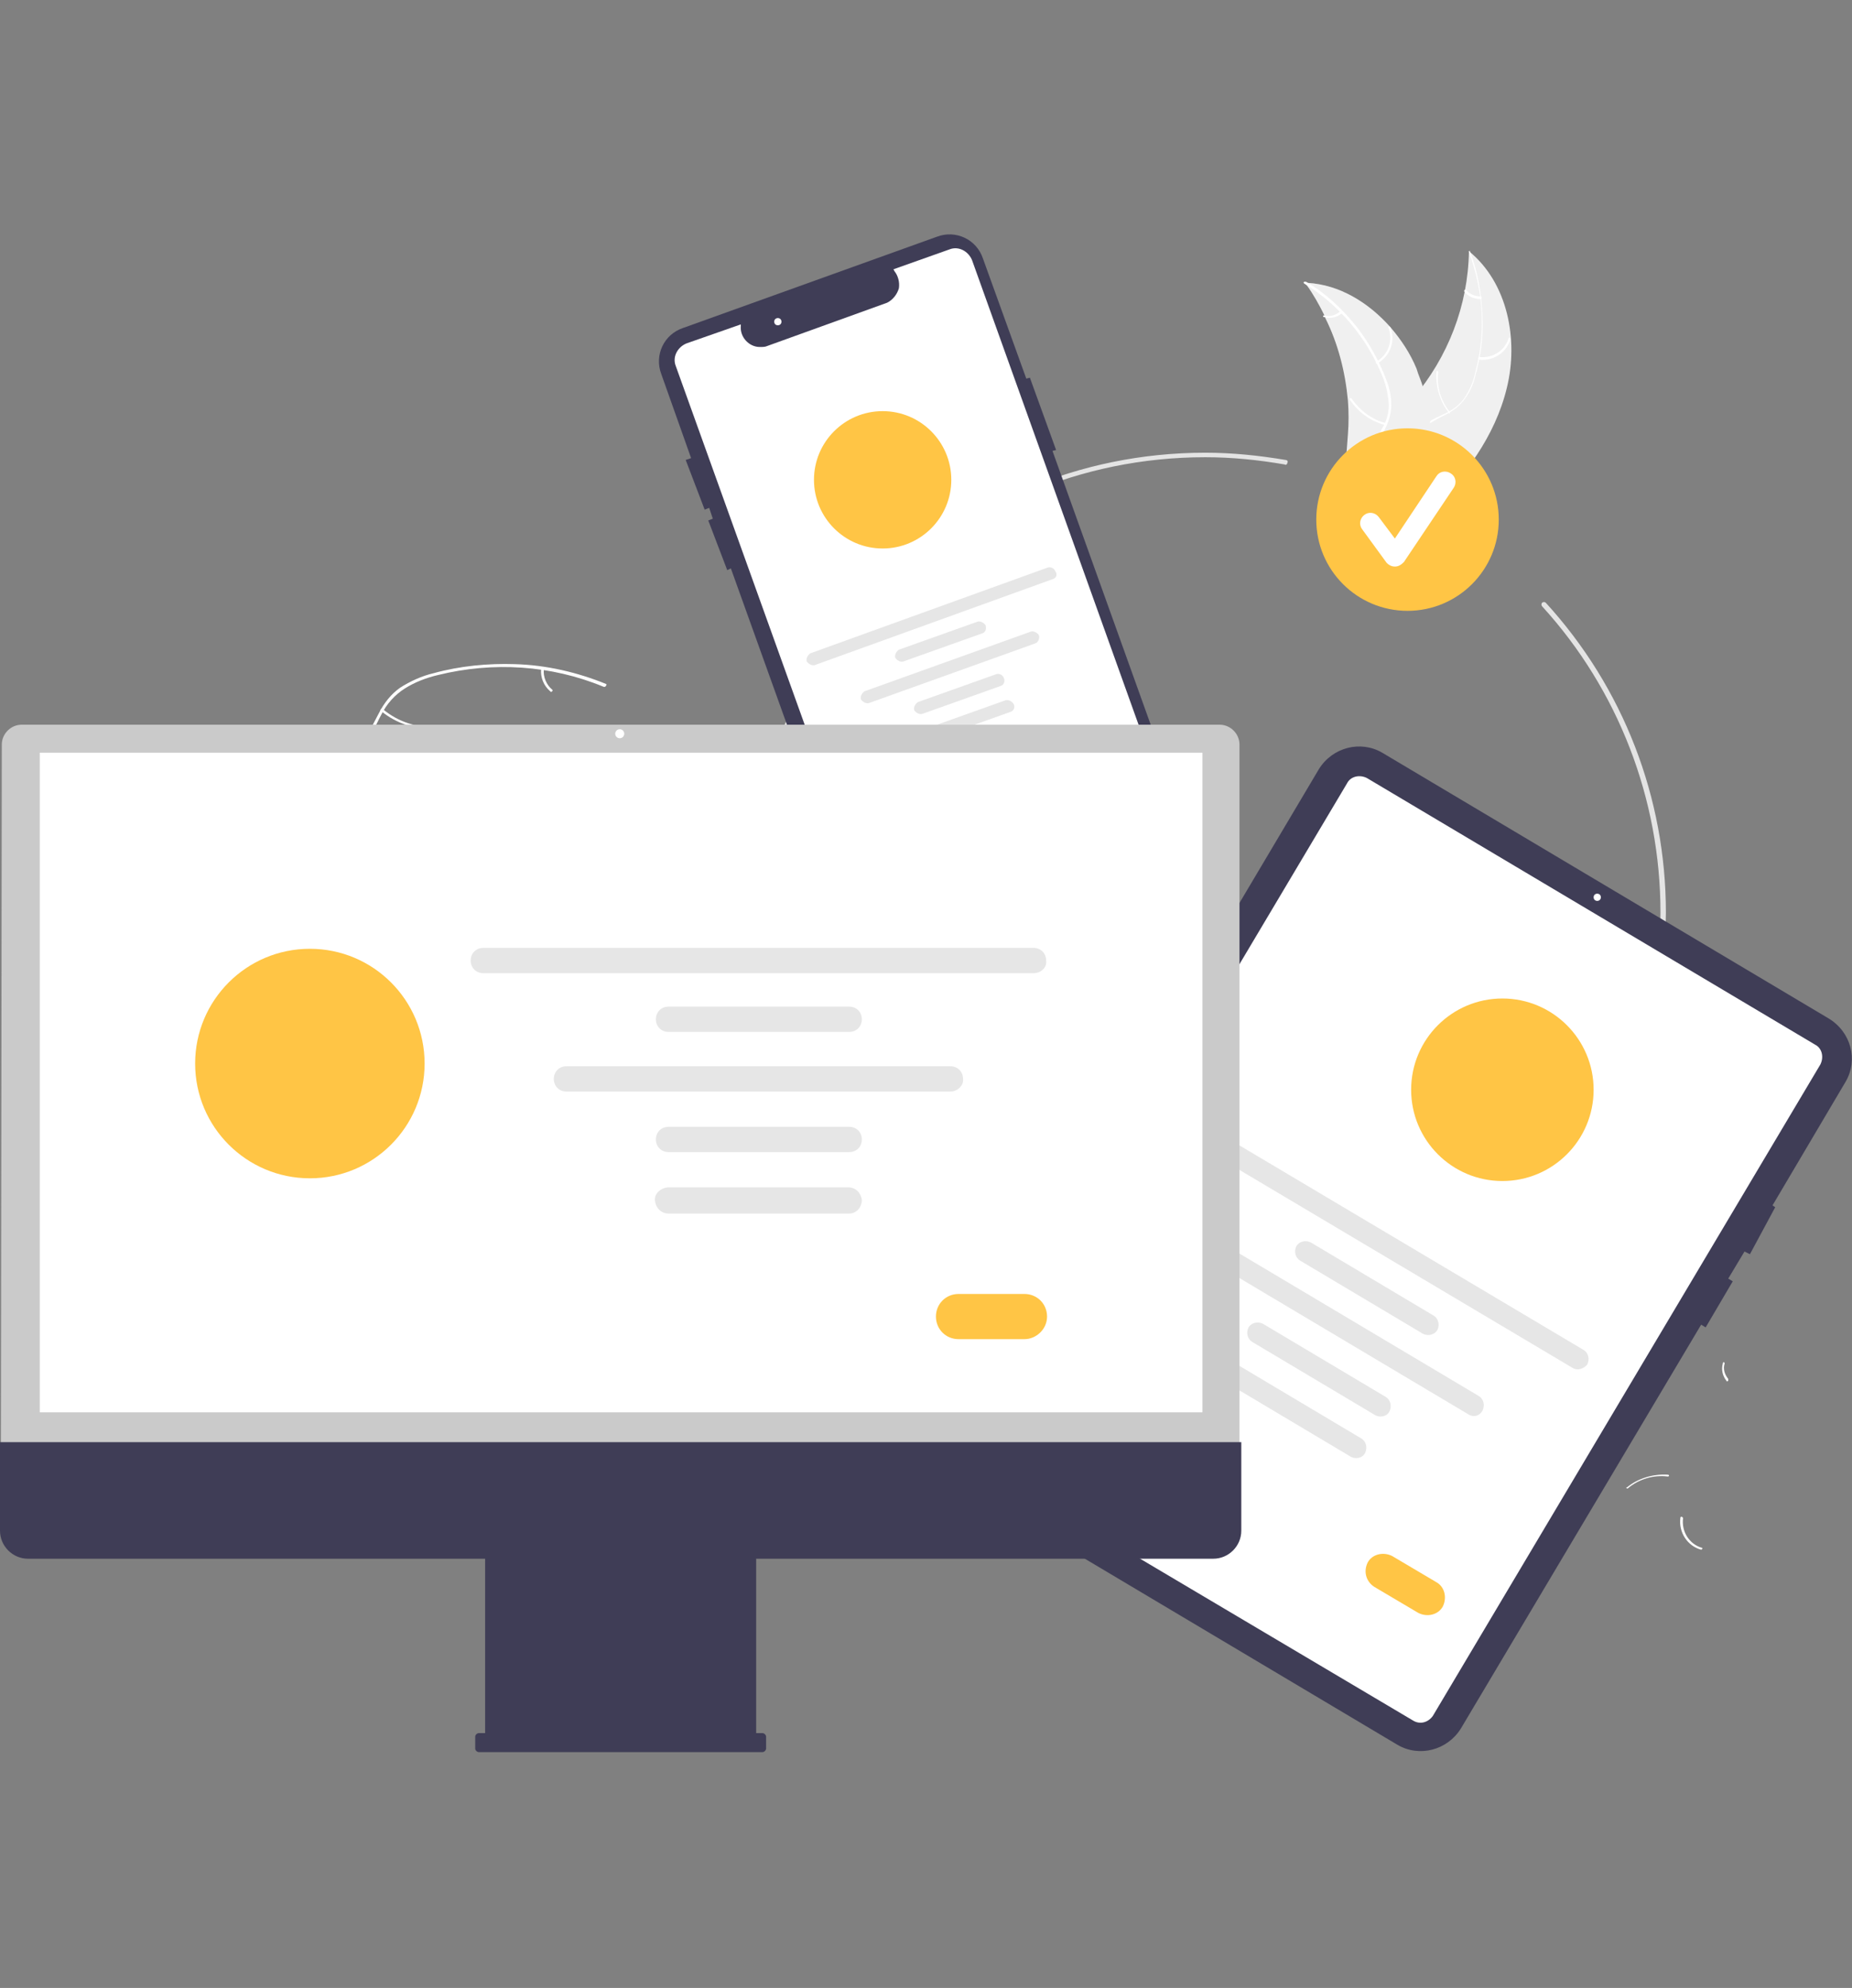 <?xml version="1.0" encoding="utf-8"?>
<!-- Generator: Adobe Illustrator 24.0.0, SVG Export Plug-In . SVG Version: 6.00 Build 0)  -->
<svg version="1.1" id="Layer_1" xmlns="http://www.w3.org/2000/svg" xmlns:xlink="http://www.w3.org/1999/xlink" x="0px" y="0px"
	 viewBox="0 0 205 220" style="enable-background:new 0 0 205 220;" xml:space="preserve">
<rect x="0" y="0" width="205" height="220" fill="#808080" stroke="none"/>
<style type="text/css">
	.st0{fill:#F0F0F0;}
	.st1{fill:#FFFFFF;}
	.st2{fill:#E4E4E4;}
	.st3{fill:#FFC545;}
	.st4{fill:#3F3D56;}
	.st5{fill:#E6E6E6;}
	.st6{fill:#CACACA;}
</style>
<g>
	<path class="st0" d="M166.8,42.9c1.3-5.3,0.1-11.6-4.2-15.1c-0.1,6-2.3,11.7-6.2,16.3c-1.5,1.7-3.4,3.5-3.5,5.8
		c0,1.4,0.7,2.8,1.6,3.9c1,1.1,2.2,1.9,3.4,2.6l0.2,0.3C162.1,52.8,165.5,48.3,166.8,42.9z"/>
	<path class="st1" d="M162.6,27.9c1.6,4.3,1.9,8.9,0.7,13.3c-0.2,1-0.6,1.9-1.1,2.7c-0.5,0.8-1.3,1.4-2.1,1.8
		c-0.8,0.4-1.7,0.7-2.3,1.3c-0.7,0.6-1.1,1.5-1.1,2.4c0,1.2,0.3,2.2,0.8,3.3c0.5,1.2,0.9,2.4,0.8,3.7c0,0.2,0.2,0.2,0.2,0
		c0.2-2.2-1.3-4.1-1.6-6.3c-0.1-1,0.1-2.1,0.8-2.8c0.7-0.6,1.5-1,2.3-1.4c0.8-0.4,1.6-1,2.1-1.7c0.6-0.8,1-1.7,1.2-2.6
		c0.6-2.1,0.9-4.3,0.8-6.5c-0.1-2.5-0.5-5-1.4-7.3C162.8,27.7,162.5,27.8,162.6,27.9L162.6,27.9z"/>
	<path class="st1" d="M163.7,39.8c1.6,0.2,3.1-0.8,3.5-2.3c0-0.1-0.2-0.2-0.2-0.1c-0.4,1.4-1.8,2.3-3.3,2.1
		C163.6,39.6,163.6,39.8,163.7,39.8L163.7,39.8z"/>
	<path class="st1" d="M160.5,45.6c-1-1.2-1.5-2.8-1.3-4.4c0-0.2-0.2-0.2-0.2,0c-0.1,1.6,0.4,3.3,1.4,4.5
		C160.4,45.9,160.5,45.7,160.5,45.6z"/>
	<path class="st1" d="M163.9,32.8c-0.6,0-1.2-0.2-1.6-0.7c-0.1-0.1-0.3,0-0.2,0.2c0.4,0.5,1.1,0.8,1.8,0.8c0.1,0,0.1,0,0.1-0.1
		C164,32.8,164,32.8,163.9,32.8L163.9,32.8z"/>
	<path class="st0" d="M144.4,31.3c0.1,0.1,0.1,0.2,0.2,0.2c0.8,1.1,1.4,2.2,2,3.4c0,0.1,0.1,0.2,0.1,0.3c1.4,2.8,2.2,5.9,2.5,9.1
		c0.1,1.3,0.1,2.5,0,3.8c-0.1,1.7-0.4,3.6,0,5.2c0,0.2,0.1,0.3,0.2,0.5l8.4,3.2c0,0,0,0,0.1,0l0.3,0.1c0-0.1,0-0.1,0-0.2
		c0,0,0-0.1,0-0.1c0,0,0-0.1,0-0.1c0,0,0,0,0,0c0,0,0,0,0-0.1c0-0.4,0.1-0.7,0.1-1.1c0,0,0,0,0,0c0.3-2.9,0.3-5.8,0-8.6
		c0-0.1,0-0.2,0-0.3c-0.2-1.3-0.5-2.5-0.8-3.8c-0.2-0.7-0.5-1.3-0.7-2c-0.7-1.7-1.7-3.2-2.9-4.6c-2.4-2.7-5.6-4.7-9.2-4.9
		C144.6,31.3,144.5,31.3,144.4,31.3z"/>
	<path class="st1" d="M144.4,31.4c3.9,2.4,6.9,6,8.6,10.2c0.4,0.9,0.6,1.9,0.7,2.8c0.1,1-0.1,1.9-0.6,2.8c-0.4,0.8-0.9,1.6-1.1,2.5
		c-0.2,0.9,0,1.9,0.6,2.6c0.7,0.9,1.6,1.6,2.6,2.2c1.1,0.7,2.2,1.3,2.9,2.4c0.1,0.1,0.3,0,0.2-0.1c-1.2-1.9-3.5-2.5-5-4.1
		c-0.7-0.7-1.2-1.7-1-2.7c0.1-0.9,0.6-1.7,1-2.5c0.4-0.8,0.7-1.7,0.7-2.7c0-1-0.2-1.9-0.6-2.9c-0.8-2.1-1.9-4-3.2-5.7
		c-1.6-2-3.4-3.7-5.6-5C144.3,31.1,144.2,31.3,144.4,31.4L144.4,31.4z"/>
	<path class="st1" d="M152.5,40.2c1.4-0.8,2-2.5,1.4-4c-0.1-0.1-0.3-0.1-0.2,0.1c0.5,1.4,0,2.9-1.3,3.7
		C152.2,40.1,152.3,40.3,152.5,40.2z"/>
	<path class="st1" d="M153.3,46.8c-1.5-0.4-2.8-1.4-3.7-2.7c-0.1-0.1-0.3,0-0.2,0.1c0.9,1.4,2.3,2.4,3.8,2.8
		C153.4,47.1,153.5,46.9,153.3,46.8z"/>
	<path class="st1" d="M148.3,34.5c-0.5,0.4-1.1,0.6-1.7,0.4c-0.2,0-0.2,0.2,0,0.2c0.7,0.2,1.4,0,1.9-0.4c0.1,0,0.1-0.1,0-0.2
		C148.5,34.5,148.4,34.5,148.3,34.5L148.3,34.5z"/>
	<path class="st2" d="M133.3,152c-28.1,0-50.9-22.9-50.9-51c0-28.1,22.9-50.9,51-50.9c3,0,5.9,0.3,8.9,0.8c0.2,0,0.3,0.2,0.2,0.3
		c0,0.2-0.2,0.3-0.3,0.2c0,0,0,0,0,0c-2.9-0.5-5.8-0.8-8.8-0.8c-27.8,0-50.4,22.6-50.4,50.4c0,27.8,22.6,50.4,50.4,50.4
		c27.8,0,50.4-22.6,50.4-50.4c0-12.6-4.7-24.7-13.1-33.9c-0.1-0.1-0.1-0.3,0-0.4c0.1-0.1,0.3-0.1,0.4,0c8.6,9.4,13.3,21.6,13.3,34.3
		C184.2,129.1,161.4,152,133.3,152z"/>
	<circle class="st3" cx="155.8" cy="57.5" r="10.1"/>
	<path class="st1" d="M154.4,62.7c-0.4,0-0.7-0.2-0.9-0.4l-2.7-3.7c-0.4-0.5-0.3-1.2,0.2-1.6c0.5-0.4,1.2-0.3,1.6,0.2l1.8,2.4
		l4.6-6.9c0.3-0.5,1-0.7,1.6-0.3c0.5,0.3,0.7,1,0.3,1.6l-5.5,8.2C155.1,62.5,154.8,62.7,154.4,62.7
		C154.4,62.7,154.4,62.7,154.4,62.7z"/>
	<path class="st4" d="M132,93.1l-15.5-43.2l0.4-0.1l-2.9-8l-0.4,0.1l-4.8-13.3c-0.7-2.1-3-3.2-5.1-2.4c0,0,0,0,0,0L75.6,36.3
		c-2.1,0.7-3.2,3-2.4,5.1c0,0,0,0,0,0l3.3,9.3l-0.6,0.2l2.1,5.5l0.5-0.2l0.4,1.2l-0.5,0.2l2.1,5.5l0.4-0.2l15.4,42.9
		c0.7,2.1,3,3.2,5.1,2.4c0,0,0,0,0,0l28.1-10.1C131.6,97.5,132.7,95.2,132,93.1z"/>
	<path class="st1" d="M100,106.9c-0.8,0-1.5-0.5-1.8-1.3L74.8,40.5c-0.4-1,0.2-2.1,1.2-2.5l6-2.1l0,0.2c-0.1,1.2,0.9,2.3,2.1,2.3
		c0.3,0,0.6,0,0.8-0.1l13.3-4.8c0.6-0.3,1.1-0.9,1.3-1.6c0.1-0.7-0.1-1.4-0.5-1.9l-0.1-0.2l6.2-2.2c1-0.4,2.1,0.2,2.5,1.2l22.3,62.2
		c0.9,2.7-0.4,5.6-3.1,6.5l-26,9.3C100.4,106.9,100.2,106.9,100,106.9z"/>
	<circle class="st3" cx="97.7" cy="53.1" r="7.6"/>
	<path class="st5" d="M116.5,64.1l-26.3,9.5c-0.3,0.1-0.7-0.1-0.9-0.4c-0.1-0.3,0.1-0.7,0.4-0.9c0,0,0,0,0,0l26.3-9.5
		c0.3-0.1,0.7,0.1,0.8,0.4C117.1,63.6,116.9,64,116.5,64.1z"/>
	<path class="st5" d="M108.7,70.1l-8.7,3.1c-0.3,0.1-0.7-0.1-0.9-0.4c-0.1-0.3,0.1-0.7,0.4-0.9c0,0,0,0,0,0l8.7-3.1
		c0.3-0.1,0.7,0.1,0.9,0.4C109.2,69.6,109.1,70,108.7,70.1z"/>
	<path class="st5" d="M110.8,75.9l-8.7,3.1c-0.3,0.1-0.7-0.1-0.9-0.4c-0.1-0.3,0.1-0.7,0.4-0.9c0,0,0,0,0,0l8.7-3.1
		c0.3-0.1,0.7,0.1,0.8,0.4C111.3,75.4,111.1,75.8,110.8,75.9L110.8,75.9z"/>
	<path class="st5" d="M111.8,78.8l-8.7,3.1c-0.3,0.1-0.7-0.1-0.9-0.4c-0.1-0.3,0.1-0.7,0.4-0.9c0,0,0,0,0,0l8.7-3.1
		c0.3-0.1,0.7,0.1,0.9,0.4C112.4,78.3,112.2,78.7,111.8,78.8C111.8,78.8,111.8,78.8,111.8,78.8L111.8,78.8z"/>
	<path class="st5" d="M114.6,71.2l-18.4,6.6c-0.3,0.1-0.7-0.1-0.9-0.4c-0.1-0.3,0.1-0.7,0.4-0.9c0,0,0,0,0,0l18.4-6.6
		c0.3-0.1,0.7,0.1,0.9,0.4C115.1,70.7,114.9,71.1,114.6,71.2C114.6,71.2,114.6,71.2,114.6,71.2z"/>
	<path class="st3" d="M110.9,85.9l-3.1,1.1c-0.6,0.2-1.2-0.1-1.4-0.7c-0.2-0.6,0.1-1.2,0.7-1.4l3.1-1.1c0.6-0.2,1.2,0.1,1.4,0.7
		C111.8,85.1,111.5,85.7,110.9,85.9z"/>
	<circle class="st1" cx="86.1" cy="35.6" r="0.4"/>
	<path class="st1" d="M66.8,76c-5.8-2.4-12.2-2.8-18.3-1.3c-1.3,0.3-2.6,0.8-3.7,1.5c-1.1,0.7-2,1.7-2.6,2.9c-0.6,1.1-1,2.3-1.9,3.2
		c-0.9,0.9-2.1,1.5-3.4,1.4c-1.6,0-3.1-0.5-4.5-1.1c-1.6-0.7-3.3-1.4-5-1.3c-0.2,0-0.2-0.3,0-0.3c3.1-0.2,5.6,1.9,8.6,2.3
		c1.4,0.2,2.8-0.1,3.9-1.1c0.9-0.9,1.4-2.1,2-3.2c0.6-1.2,1.4-2.2,2.4-2.9c1.1-0.7,2.4-1.3,3.7-1.6c2.9-0.8,6-1.1,9-1
		c3.5,0.1,6.9,0.9,10.1,2.2C67.2,75.8,67,76.1,66.8,76L66.8,76z"/>
	<path class="st1" d="M42.4,78.5c1.7,1.4,3.8,2.1,6,1.9c0.2,0,0.2,0.3,0,0.3c-2.3,0.1-4.5-0.6-6.2-2C42,78.6,42.2,78.3,42.4,78.5
		L42.4,78.5z"/>
	<path class="st1" d="M60.2,74.1c-0.1,0.8,0.3,1.7,0.9,2.2c0.2,0.1-0.1,0.4-0.2,0.2c-0.7-0.6-1.1-1.5-1-2.5c0-0.1,0.1-0.2,0.2-0.2
		C60.1,73.9,60.2,74,60.2,74.1z"/>
	<path class="st1" d="M186,168c-0.2,1.6,0.8,3.1,2.3,3.5c0.1,0,0.2-0.2,0.1-0.2c-1.4-0.4-2.3-1.8-2.1-3.3
		C186.2,167.8,186,167.8,186,168L186,168z"/>
	<path class="st1" d="M180.2,164.7c1.2-1,2.8-1.5,4.4-1.3c0.2,0,0.2-0.2,0-0.2c-1.6-0.1-3.3,0.4-4.5,1.4
		C179.9,164.6,180.1,164.8,180.2,164.7L180.2,164.7z"/>
	<path class="st1" d="M179,157.5c0.4-1.5,1.4-2.8,2.7-3.7c0.1-0.1,0-0.3-0.1-0.2c-1.4,0.9-2.4,2.3-2.8,3.8
		C178.7,157.6,178.9,157.7,179,157.5L179,157.5z"/>
	<path class="st1" d="M191.3,152.6c-0.4-0.5-0.6-1.1-0.4-1.7c0-0.2-0.2-0.2-0.2,0c-0.2,0.7,0,1.4,0.4,1.9c0,0.1,0.1,0.1,0.2,0
		C191.3,152.7,191.3,152.6,191.3,152.6L191.3,152.6z"/>
	<path class="st4" d="M204.3,119.7l-8.1,13.7l0.3,0.2l-2.8,5.2l-0.6-0.3l-1.8,3l0.5,0.3l-3,5.1l-0.5-0.3l-26.6,44.7
		c-1.5,2.4-4.6,3.2-7,1.8l-49.4-29.4c-2.4-1.5-3.2-4.6-1.8-7L146,85.1c1.5-2.4,4.6-3.2,7-1.8l49.4,29.4
		C204.9,114.2,205.7,117.3,204.3,119.7z"/>
	<path class="st1" d="M156.4,190.4L106.8,161c-0.8-0.4-1-1.4-0.6-2.2l42.9-72.1c0.4-0.8,1.4-1,2.2-0.6l49.6,29.5
		c0.8,0.4,1,1.4,0.6,2.2l-42.9,72.1C158.1,190.6,157.2,190.9,156.4,190.4z"/>
	<circle class="st1" cx="176.8" cy="99.3" r="0.4"/>
	<path class="st5" d="M174.1,151.4l-41.4-24.6c-0.5-0.3-0.7-1-0.4-1.6c0.3-0.5,1-0.7,1.6-0.4c0,0,0,0,0,0l41.4,24.6
		c0.5,0.3,0.7,1,0.4,1.6C175.3,151.5,174.6,151.7,174.1,151.4C174.1,151.4,174.1,151.4,174.1,151.4z"/>
	<path class="st5" d="M157.5,147.6l-13.6-8.1c-0.5-0.3-0.7-1-0.4-1.6c0.3-0.5,1-0.7,1.6-0.4c0,0,0,0,0,0l13.6,8.1
		c0.5,0.3,0.7,1,0.4,1.6C158.8,147.7,158.1,147.9,157.5,147.6z"/>
	<path class="st5" d="M152.2,156.6l-13.6-8.1c-0.5-0.3-0.7-1-0.4-1.6c0.3-0.5,1-0.7,1.6-0.4l13.6,8.1c0.5,0.3,0.7,1,0.4,1.6
		S152.7,156.9,152.2,156.6C152.2,156.6,152.2,156.6,152.2,156.6z"/>
	<path class="st5" d="M149.5,161.2l-13.6-8.1c-0.5-0.3-0.7-1-0.4-1.6c0.3-0.5,1-0.7,1.6-0.4l0,0l13.6,8.1c0.5,0.3,0.7,1,0.4,1.6
		S150,161.5,149.5,161.2C149.5,161.2,149.5,161.2,149.5,161.2L149.5,161.2z"/>
	<path class="st5" d="M162.5,156.5l-28.9-17.2c-0.5-0.3-0.7-1-0.4-1.6c0.3-0.5,1-0.7,1.6-0.4l28.9,17.2c0.5,0.3,0.7,1,0.4,1.6
		S163.1,156.9,162.5,156.5C162.5,156.5,162.5,156.5,162.5,156.5z"/>
	<path class="st3" d="M157,178.5l-4.9-2.9c-0.9-0.6-1.2-1.7-0.7-2.7c0.5-0.9,1.7-1.2,2.7-0.7l4.9,2.9c0.9,0.5,1.2,1.7,0.7,2.7
		C159.2,178.7,158,179,157,178.5L157,178.5z"/>
	<circle class="st3" cx="166.3" cy="120.6" r="10.1"/>
	<path class="st6" d="M0.1,161.8l137.1,0l0-79.4c0-1.2-1-2.2-2.2-2.2l-132.6,0c-1.2,0-2.2,1-2.2,2.2L0.1,161.8z"/>
	<rect x="4.4" y="83.3" class="st1" width="128.7" height="73"/>
	<path class="st4" d="M0,159.6l0,9.8c0,1.7,1.4,3.1,3.1,3.1c0,0,0,0,0,0l50.6,0l0,19.3l-0.7,0c-0.2,0-0.4,0.2-0.4,0.4v0l0,1.3
		c0,0.2,0.2,0.4,0.4,0.4c0,0,0,0,0,0l31.4,0c0.2,0,0.4-0.2,0.4-0.4v0l0-1.3c0-0.2-0.2-0.4-0.4-0.4c0,0,0,0,0,0l-0.7,0l0-19.3l50.6,0
		c1.7,0,3.1-1.4,3.1-3.1v0l0-9.8L0,159.6z"/>
	<path class="st5" d="M114.4,107.7l-60.9,0c-0.8,0-1.4-0.6-1.4-1.4c0-0.8,0.6-1.4,1.4-1.4l60.9,0c0.8,0,1.4,0.6,1.4,1.4
		C115.9,107.1,115.2,107.7,114.4,107.7z"/>
	<path class="st5" d="M94,114.2l-20,0c-0.8,0-1.4-0.6-1.4-1.4c0-0.8,0.6-1.4,1.4-1.4l20,0c0.8,0,1.4,0.6,1.4,1.4
		C95.4,113.6,94.8,114.2,94,114.2z"/>
	<path class="st5" d="M94,127.5l-20,0c-0.8,0-1.4-0.6-1.4-1.4c0-0.8,0.6-1.4,1.4-1.4l20,0c0.8,0,1.4,0.6,1.4,1.4
		C95.4,126.9,94.8,127.5,94,127.5z"/>
	<path class="st5" d="M94,134.3l-20,0c-0.8,0-1.4-0.6-1.5-1.4s0.6-1.4,1.4-1.5c0,0,0,0,0,0l20,0c0.8,0,1.4,0.6,1.5,1.4
		C95.4,133.6,94.8,134.3,94,134.3C94,134.3,94,134.3,94,134.3z"/>
	<path class="st5" d="M105.2,120.8l-42.5,0c-0.8,0-1.4-0.6-1.4-1.4c0-0.8,0.6-1.4,1.4-1.4l42.5,0c0.8,0,1.4,0.6,1.4,1.4
		C106.7,120.1,106,120.8,105.2,120.8z"/>
	<path class="st3" d="M113.4,148.2l-7.3,0c-1.4,0-2.5-1.1-2.5-2.5c0-1.4,1.1-2.5,2.5-2.5l0,0l7.3,0c1.4,0,2.5,1.1,2.5,2.5
		S114.7,148.2,113.4,148.2z"/>
	<circle class="st3" cx="34.3" cy="117.7" r="12.7"/>
	<circle class="st1" cx="68.6" cy="81.2" r="0.5"/>
</g>
</svg>
